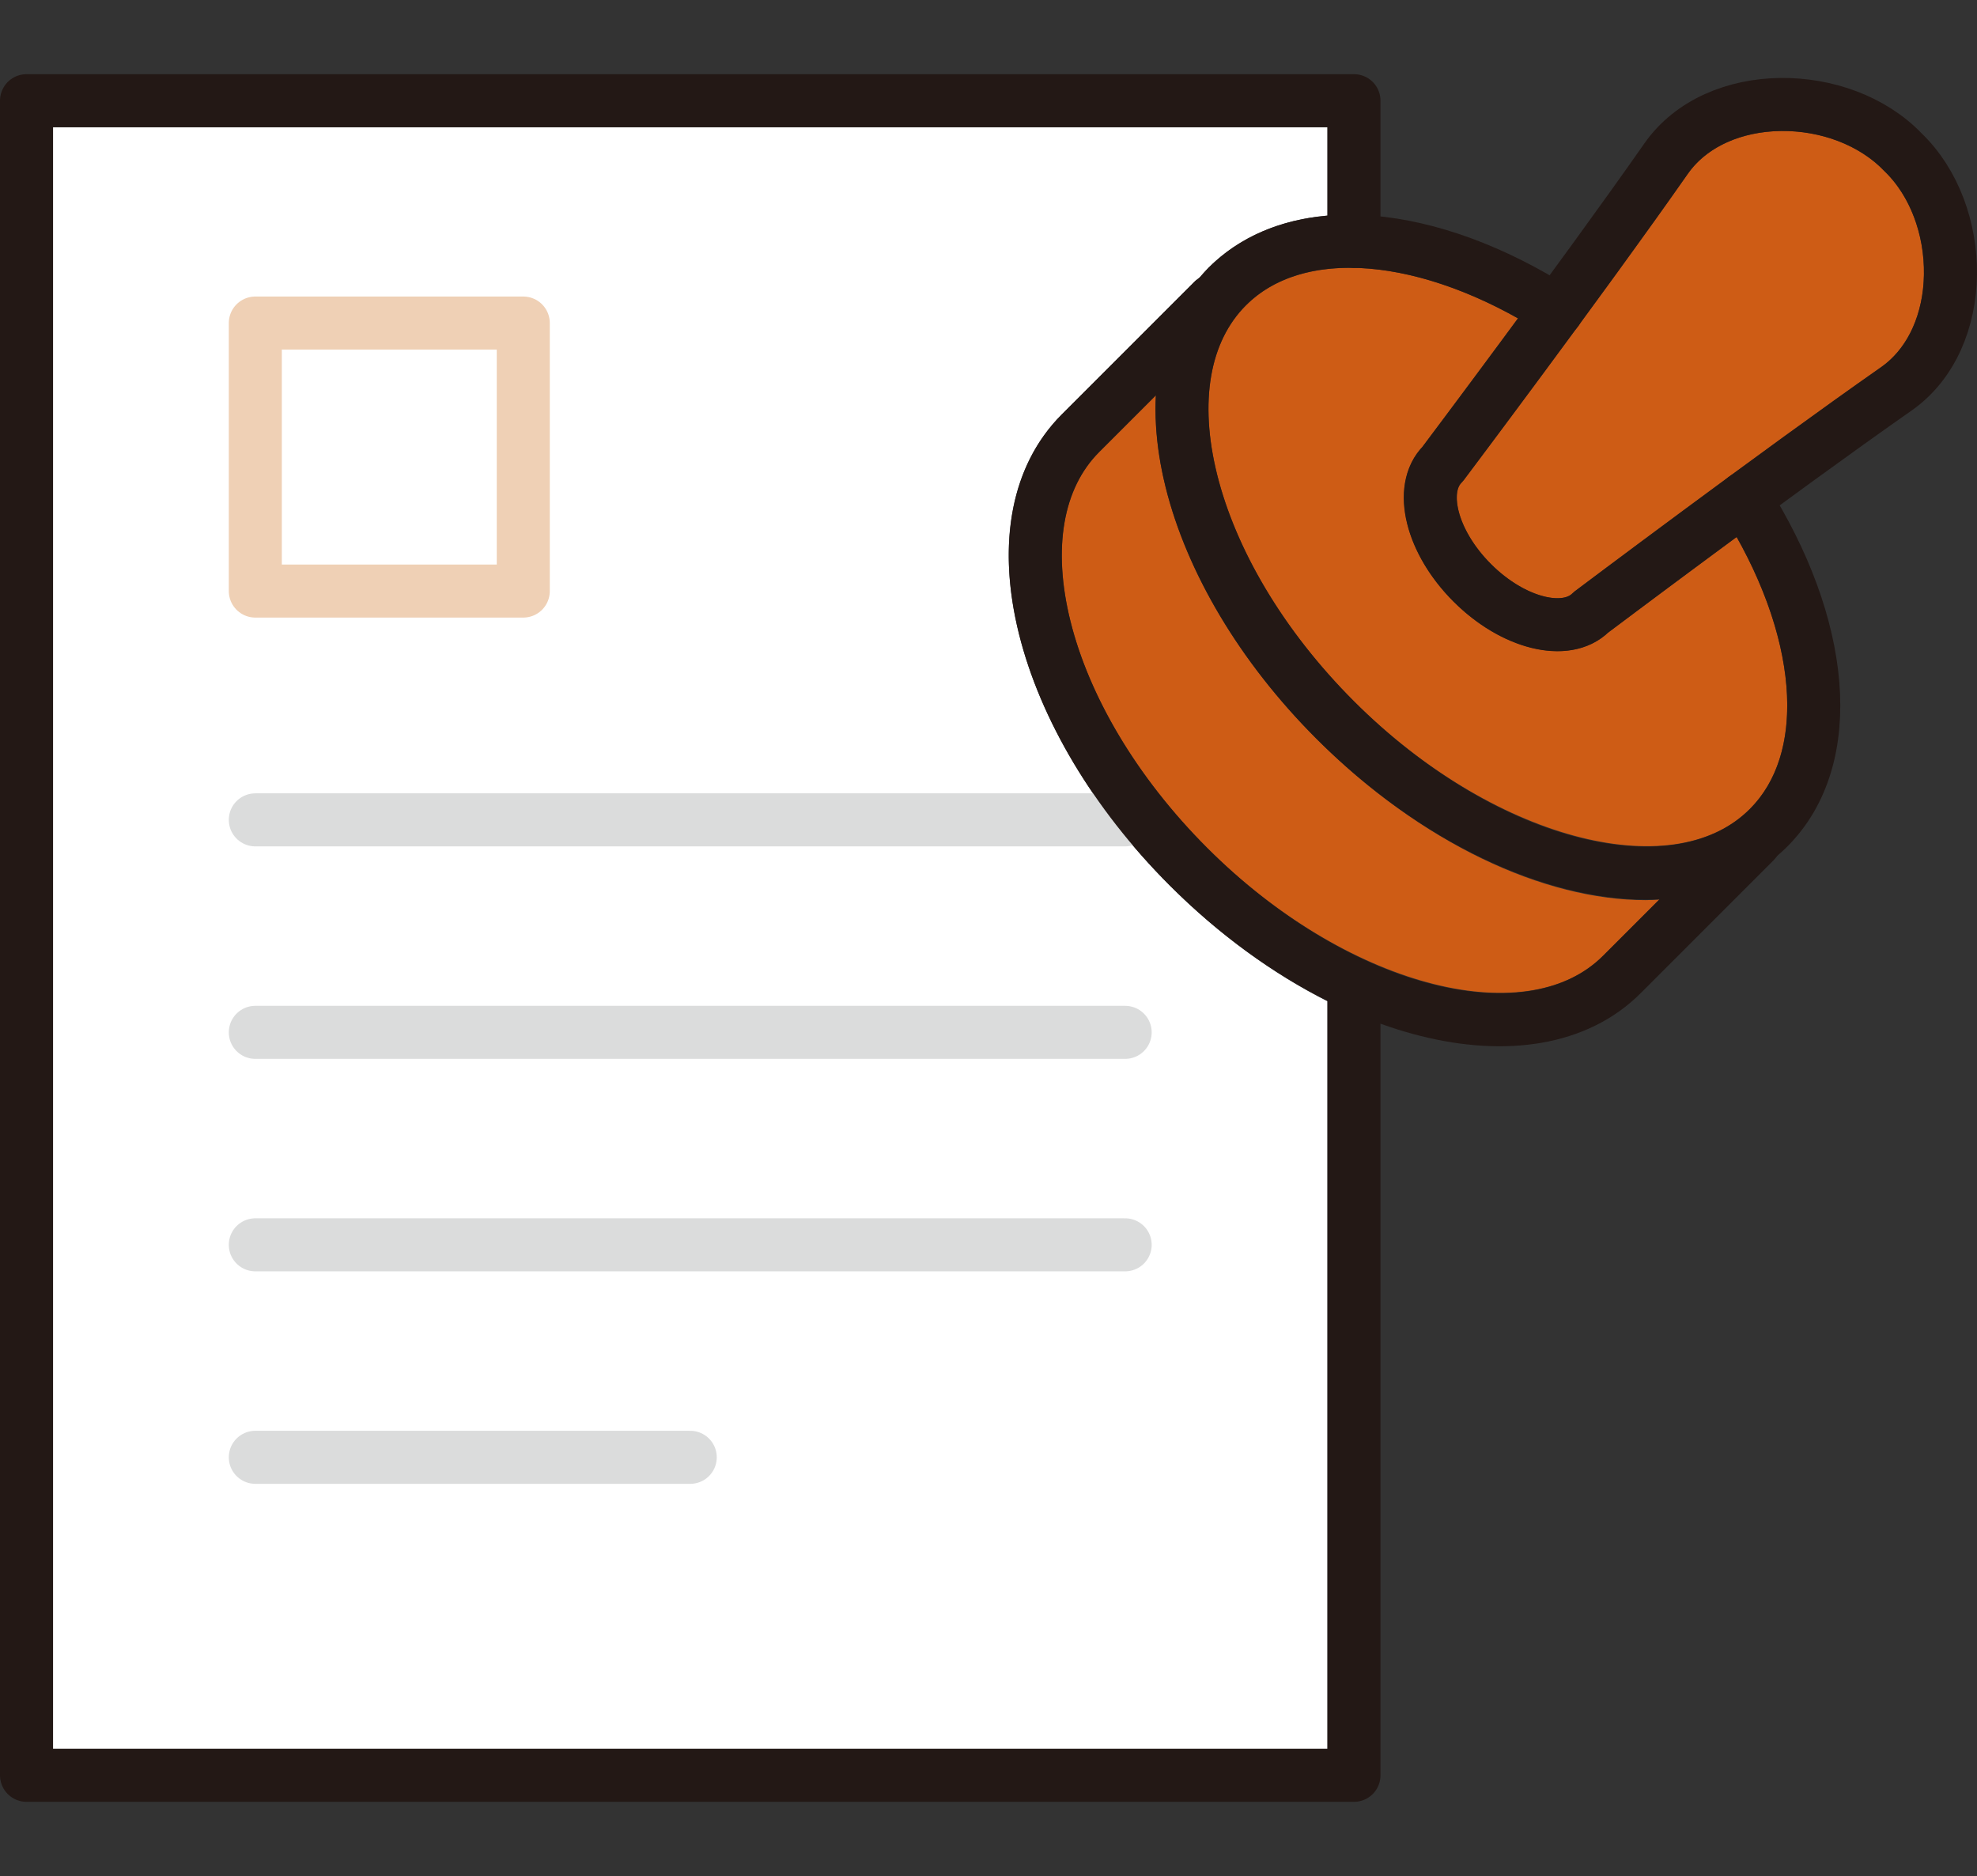 <?xml version="1.0" encoding="UTF-8"?>
<svg id="a" data-name="レイヤー 1" xmlns="http://www.w3.org/2000/svg" viewBox="0 0 93.209 88.438">
  <rect x="0" y="0" width="93.209" height="88.438" fill="#333333" stroke="none"/>
  <defs>
    <style>
      .b {
        stroke: #231815;
      }

      .b, .c, .d {
        fill: none;
        stroke-linecap: round;
        stroke-linejoin: round;
        stroke-width: 2.5px;
      }

      .e {
        fill: #fff;
      }

      .f {
        fill: #ce5c15;
      }

      .c {
        stroke: #efd0b5;
      }

      .d {
        stroke: #dbdcdc;
      }
    </style>
  </defs>
  <path class="e" d="M62.586,82.44H2.5V5.997h60.086v4.165c-2.218.195-4.153,1.005-5.608,2.461-.154.154-.281.328-.421.493-.075.048-.157.082-.223.148l-6.274,6.273c-2.372,2.372-3.089,6.047-2.018,10.349,1.015,4.077,3.538,8.286,7.104,11.852,2.35,2.35,4.898,4.183,7.44,5.464v35.239Z"/>
  <path class="f" d="M75.579,45.056c-3.679,3.679-12.228,1.351-18.666-5.086-3.25-3.25-5.539-7.046-6.445-10.688-.851-3.417-.368-6.25,1.359-7.978l2.671-2.67c-.069,1.348.076,2.802.459,4.34,1.016,4.074,3.539,8.282,7.106,11.849,4.93,4.93,10.73,7.61,15.518,7.61.219,0,.433-.014.647-.025l-2.649,2.649Z"/>
  <path class="f" d="M82.496,38.141c-3.679,3.68-12.226,1.351-18.665-5.086-3.251-3.251-5.541-7.046-6.448-10.685-.851-3.416-.367-6.25,1.362-7.979,2.583-2.581,7.63-2.3,12.822.618-2.272,3.083-4.185,5.633-4.503,6.055-1.587,1.693-.959,4.872,1.462,7.293,1.522,1.522,3.344,2.336,4.907,2.336.924,0,1.758-.284,2.387-.874.422-.317,2.973-2.231,6.056-4.504,2.92,5.195,3.201,10.245.62,12.826Z"/>
  <path class="f" d="M90.688,13.383c-.132,1.698-.861,3.129-2.002,3.927-5.551,3.88-14.342,10.491-14.431,10.557-.046.035-.091.074-.132.115-.495.498-2.235.201-3.83-1.393-1.594-1.594-1.89-3.333-1.393-3.829.041-.042.08-.086.115-.133.041-.054,2.569-3.417,5.41-7.287.007-.01.018-.015.024-.025.003-.005.003-.011.006-.016,1.76-2.397,3.636-4.984,5.116-7.101.798-1.141,2.228-1.871,3.927-2.002.188-.015.378-.022.565-.022,1.844,0,3.627.692,4.784,1.897,1.292,1.238,1.996,3.273,1.839,5.312Z"/>
  <g>
    <line class="d" x1="12.037" y1="38.649" x2="53.048" y2="38.649"/>
    <line class="d" x1="12.037" y1="48.666" x2="53.048" y2="48.666"/>
    <line class="d" x1="12.037" y1="58.682" x2="53.048" y2="58.682"/>
    <line class="d" x1="12.037" y1="68.699" x2="32.543" y2="68.699"/>
    <polyline class="b" points="63.835 46.854 63.835 83.69 1.25 83.69 1.25 4.747 63.835 4.747 63.835 11.374"/>
    <rect class="c" x="12.037" y="15.229" width="12.634" height="12.634"/>
    <g>
      <path class="b" d="M82.243,23.49c3.788,5.954,4.441,12.231,1.137,15.535-4.244,4.244-13.386,1.961-20.433-5.086-7.047-7.047-9.33-16.189-5.086-20.433,3.304-3.304,9.581-2.65,15.535,1.137"/>
      <path class="b" d="M75.007,28.866c-1.161,1.161-3.667.537-5.597-1.393s-2.554-4.436-1.393-5.597c0,0,6.62-8.798,10.532-14.395,2.379-3.403,8.292-3.309,11.165-.312,2.997,2.874,3.091,8.787-.312,11.165-5.596,3.912-14.395,10.532-14.395,10.532Z"/>
      <path class="b" d="M57.216,14.148l-6.273,6.273c-4.238,4.238-1.96,13.386,5.087,20.433,7.047,7.047,16.195,9.324,20.433,5.087l6.273-6.273"/>
    </g>
  </g>
</svg>
